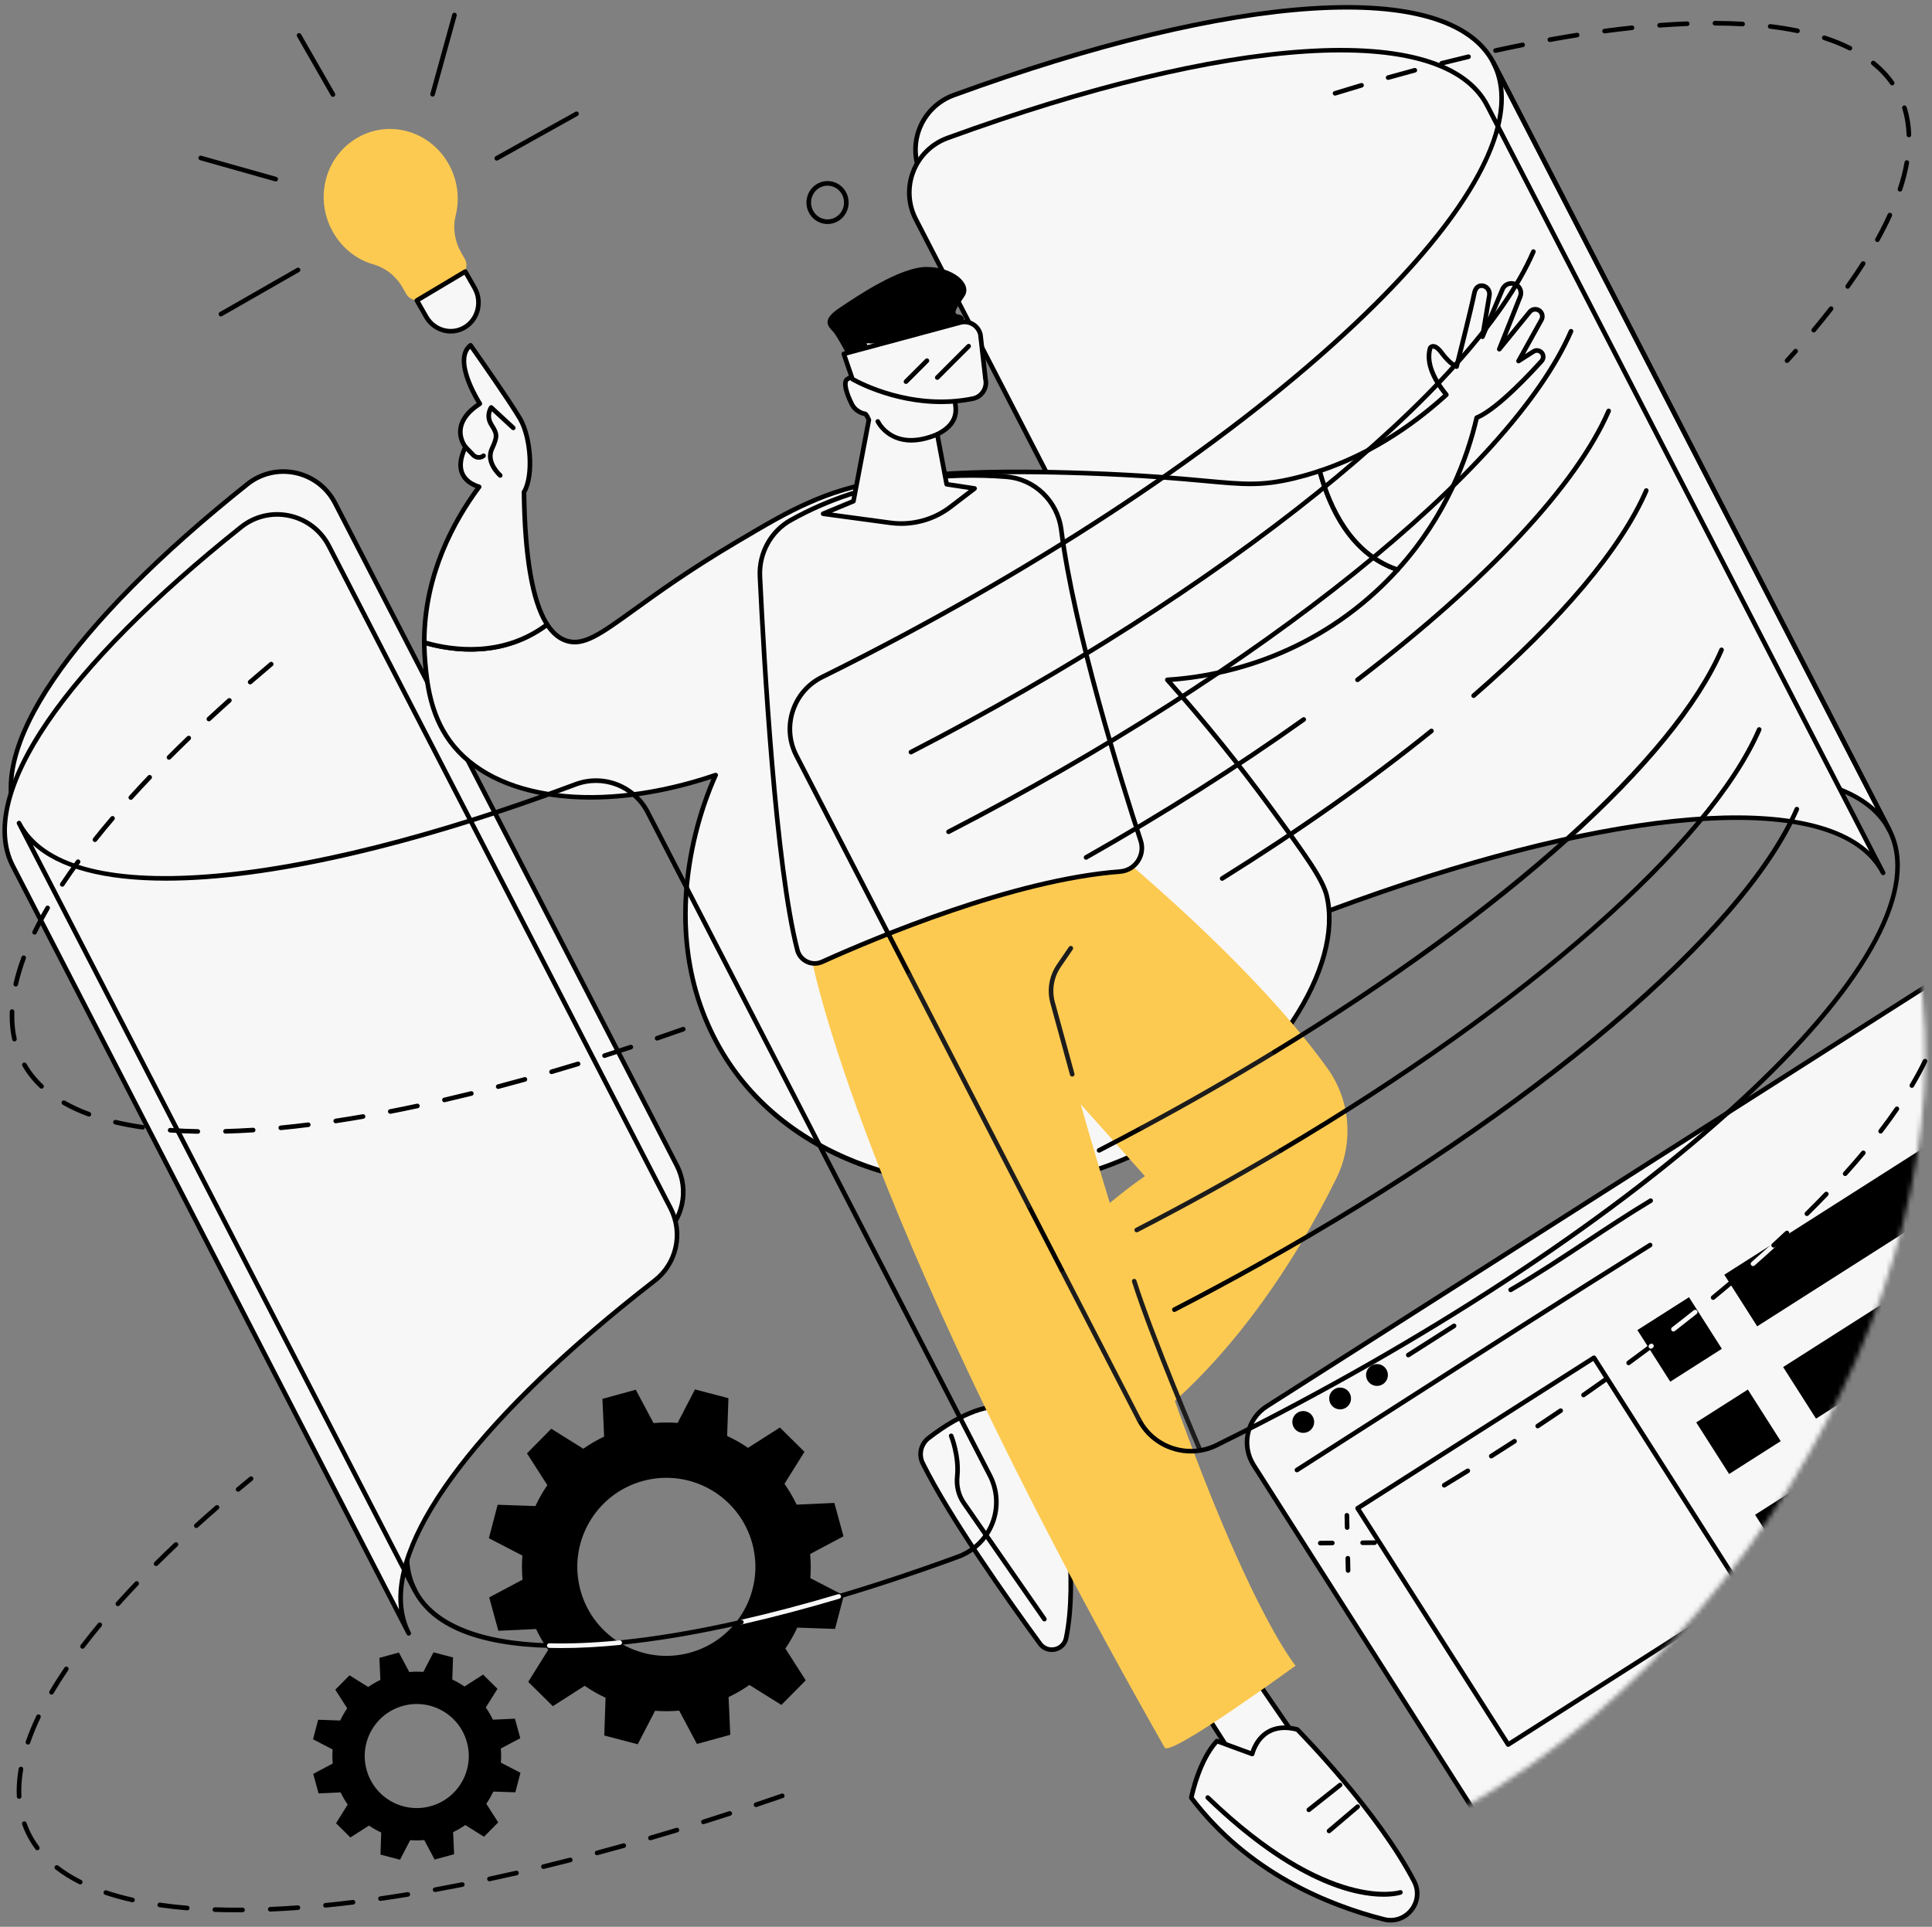 <svg fill="none" height="399" viewBox="0 0 400 399" width="400" xmlns="http://www.w3.org/2000/svg" xmlns:xlink="http://www.w3.org/1999/xlink"><rect x="0" y="0" width="400" height="399" fill="#808080" stroke="none"/><mask id="a" height="397" maskUnits="userSpaceOnUse" width="399" x="0" y="0"><path d="m303.804 373.942c-83.884 48.733-186.199 13.129-242.197-42.846-73.366-73.337-79.435-193.843-27.627-265.282 21.541-29.703 66.515-70.854 114.532-65.307 40.697 4.701 46.127 38.535 113.886 91.549 76.832 60.109 110.036 48.05 127.966 85.974 26.719 56.512-13.762 153.619-86.56 195.912z" fill="#fff"/></mask><g mask="url(#a)"><path d="m402.993 201.573-140.731 89.649c-4.11 2.619-5.319 8.073-2.702 12.185l45.83 71.943c2.62 4.111 8.074 5.321 12.185 2.702l85.418-54.413z" fill="#f7f7f7"/><g fill="#000"><path d="m402.515 202.445-139.996 89.18c-3.881 2.473-5.028 7.644-2.554 11.525l45.831 71.943c2.471 3.883 7.64 5.028 11.523 2.556l85.196-54.273zm-89.667 177.465c-3.076 0-6.089-1.521-7.86-4.303l-45.83-71.943c-2.754-4.327-1.477-10.088 2.847-12.844l140.732-89.65c.148-.093.333-.1.487-.015.152.083.248.244.248.418v122.066c0 .163-.085.315-.222.402l-85.418 54.413c-1.544.986-3.274 1.456-4.984 1.456z"/><path d="m268.516 304.886c-.156 0-.311-.078-.402-.22-.142-.221-.078-.517.146-.661 7.1-4.531 14.212-9.087 21.328-13.649 16.951-10.862 34.477-22.094 51.804-32.936.225-.142.518-.074.66.15.139.224.071.517-.153.659-17.323 10.84-34.846 22.07-51.795 32.932-7.119 4.562-14.228 9.118-21.331 13.651-.081.05-.17.074-.257.074z"/><path d="m271.731 293.241c.672 1.053.361 2.452-.692 3.124-1.055.67-2.452.361-3.124-.694-.672-1.053-.361-2.452.692-3.124 1.055-.672 2.454-.361 3.124.694z"/><path d="m279.364 288.377c.672 1.055.361 2.454-.692 3.124-1.055.672-2.454.361-3.124-.692-.672-1.055-.361-2.454.692-3.124 1.055-.672 2.454-.361 3.124.692z"/><path d="m286.997 283.514c.673 1.053.362 2.452-.691 3.124-1.056.673-2.454.362-3.124-.691-.673-1.055-.361-2.454.691-3.126 1.056-.671 2.454-.362 3.124.693z"/><path d="m312.761 267.579c-.163 0-.324-.085-.414-.237-.132-.228-.054-.52.174-.653 5.446-3.169 10.665-6.622 15.712-9.959 4.303-2.843 8.752-5.787 13.272-8.504.224-.137.518-.063.655.163.135.226.063.52-.163.655-4.503 2.709-8.943 5.643-13.238 8.484-5.058 3.344-10.288 6.803-15.757 9.988-.076.044-.159.063-.241.063z"/><path d="m291.576 281.074c-.158 0-.313-.077-.404-.22-.142-.224-.076-.518.148-.662l9.478-6.036c.22-.142.516-.077.659.145.142.224.077.518-.148.662l-9.476 6.037c-.08.05-.17.074-.257.074z"/><path d="m281.741 312.477 30.655 48.121 48.119-30.655-30.652-48.121zm30.509 49.257c-.035 0-.069-.003-.104-.011-.124-.026-.231-.102-.3-.209l-31.166-48.926c-.142-.222-.076-.518.145-.66l48.927-31.168c.106-.067.235-.091.361-.063.122.026.231.103.298.209l31.168 48.927c.141.221.076.517-.146.659l-48.926 31.168c-.078.05-.168.074-.257.074z"/><path d="m356.494 279.309-10.684 6.807-6.807-10.686 10.686-6.805z"/><path d="m402.993 234.671-45.992 29.297 6.808 10.683 39.184-24.961z"/><path d="m368.678 298.429-10.684 6.807-6.807-10.683 10.686-6.807z"/><path d="m402.991 261.549-33.811 21.539 6.807 10.686 27.004-17.204z"/><path d="m380.86 317.552-10.684 6.805-6.807-10.684 10.684-6.807z"/></g><path d="m402.995 288.429-21.631 13.779 6.807 10.686 14.824-9.443z" fill="#f7f7f7"/></g><path d="m89.13 374.027c-5.739 1.571-11.664-1.808-13.235-7.544-1.571-5.739 1.807-11.665 7.545-13.236 5.738-1.571 11.664 1.806 13.235 7.545 1.571 5.738-1.807 11.664-7.545 13.235zm18.587-14.088-1.105-4.038-4.566.209c-.423-.89-.913-1.732-1.467-2.521l2.418-3.873-2.976-2.941-3.851 2.463c-.802-.551-1.648-1.034-2.53-1.443l.158-4.568-4.048-1.062-2.101 4.053c-.961-.074-1.935-.067-2.916.022l-2.147-4.036-4.036 1.105.207 4.567c-.889.422-1.731.913-2.519 1.466l-3.873-2.417-2.943 2.976 2.463 3.851c-.55.802-1.032 1.649-1.442 2.53l-4.569-.159-1.061 4.049 4.053 2.101c-.075.959-.068 1.936.021 2.915l-4.035 2.147 1.105 4.038 4.566-.209c.423.89.913 1.732 1.467 2.519l-2.417 3.873 2.975 2.943 3.852-2.462c.802.55 1.648 1.031 2.53 1.442l-.158 4.568 4.048 1.062 2.101-4.053c.961.074 1.935.068 2.915-.022l2.148 4.036 4.036-1.105-.207-4.567c.889-.424 1.732-.913 2.519-1.468l3.873 2.419 2.943-2.976-2.464-3.851c.55-.802 1.033-1.649 1.443-2.53l4.569.157 1.061-4.046-4.053-2.102c.075-.961.067-1.936-.021-2.915z" fill="#000"/><path d="m142.829 342.239c-9.82 2.689-19.959-3.091-22.648-12.911s3.092-19.96 12.911-22.649c9.82-2.687 19.96 3.094 22.649 12.911 2.688 9.821-3.092 19.96-12.912 22.649zm31.805-24.108-1.89-6.907-7.812.354c-.725-1.52-1.564-2.963-2.513-4.312l4.138-6.626-5.091-5.036-6.591 4.216c-1.371-.942-2.82-1.767-4.33-2.467l.27-7.819-6.926-1.816-3.595 6.935c-1.643-.128-3.311-.115-4.989.037l-3.674-6.905-6.907 1.891.355 7.814c-1.521.722-2.963 1.562-4.311 2.51l-6.627-4.137-5.035 5.092 4.214 6.59c-.941 1.373-1.766 2.819-2.468 4.329l-7.818-.27-1.815 6.927 6.935 3.594c-.129 1.645-.116 3.311.036 4.99l-6.904 3.675 1.891 6.907 7.813-.357c.724 1.523 1.563 2.963 2.511 4.312l-4.137 6.626 5.091 5.037 6.591-4.216c1.371.942 2.82 1.768 4.328 2.469l-.269 7.818 6.927 1.815 3.594-6.936c1.644.131 3.312.118 4.989-.034l3.675 6.905 6.906-1.893-.355-7.812c1.521-.725 2.963-1.562 4.312-2.511l6.627 4.136 5.036-5.091-4.216-6.589c.942-1.373 1.766-2.822 2.469-4.33l7.819.27 1.814-6.929-6.935-3.594c.128-1.642.115-3.311-.035-4.988z" fill="#000"/><path d="m3.935 170.442 81.977 158.912c-7.995-15.498 12.852-43.503 50.923-73.046 4.564-3.544 5.934-9.85 3.285-14.985l-70.754-137.156c-3.468-6.723-12.225-8.628-18.142-3.914-35.753 28.482-55.026 55.191-47.289 70.189z" fill="#f7f7f7"/><path d="m4.359 170.225 79.544 154.193c-2.055-15.842 16.977-40.814 52.638-68.488 4.377-3.396 5.703-9.446 3.154-14.389l-70.754-137.155c-1.593-3.088-4.455-5.276-7.853-6.003-3.381-.724-6.868.094-9.566 2.243-36.864 29.367-54.494 55.384-47.162 69.599zm81.553 159.608c-.173 0-.34-.096-.425-.259l-81.977-158.912c-3.817-7.399-1.27-17.957 7.366-30.529 8.287-12.064 22.136-25.984 40.049-40.254 2.923-2.328 6.699-3.215 10.361-2.43 3.679.788 6.778 3.156 8.503 6.499l70.754 137.156c2.76 5.349 1.323 11.902-3.417 15.58-18.992 14.739-33.736 29.154-42.639 41.689-9.096 12.807-11.918 23.439-8.16 30.746l.008.017c.121.233.029.523-.205.642-.07.037-.145.055-.219.055z" fill="#000"/><path d="m2.649 179.318 81.977 158.912c-7.995-15.498 12.852-43.503 50.922-73.046 4.564-3.544 5.934-9.851 3.285-14.985l-70.754-137.156c-3.468-6.723-12.225-8.628-18.142-3.914-35.753 28.481-55.026 55.191-47.289 70.189z" fill="#f7f7f7"/><path d="m3.075 179.1 79.544 154.194c-2.054-15.842 16.977-40.814 52.638-68.489 4.377-3.396 5.703-9.446 3.154-14.388l-70.754-137.155c-1.593-3.088-4.455-5.276-7.853-6.003-3.381-.724-6.867.093-9.566 2.243-36.863 29.367-54.494 55.384-47.162 69.598zm81.553 159.608c-.173 0-.34-.095-.425-.259l-81.977-158.911c-3.817-7.399-1.27-17.957 7.367-30.529 8.287-12.064 22.136-25.984 40.049-40.254 2.923-2.329 6.699-3.214 10.361-2.431 3.679.788 6.778 3.157 8.502 6.5l70.754 137.155c2.76 5.35 1.323 11.902-3.417 15.581-18.992 14.739-33.736 29.154-42.639 41.689-9.103 12.818-11.921 23.454-8.151 30.763.121.233.029.522-.206.642-.07.037-.145.054-.219.054z" fill="#000"/><path d="m190.882 36.511 70.873 137.383c2.787 5.402 9.169 7.873 14.867 5.754 58.429-21.73 105.134-26.012 114.547-7.766l-81.976-158.911c-9.263-17.953-54.626-14.097-111.734 6.731-6.807 2.482-9.899 10.371-6.577 16.81z" fill="#f7f7f7"/><path d="m191.306 36.292 70.873 137.385c2.674 5.182 8.813 7.558 14.275 5.526 55.316-20.576 97.771-24.849 111.861-11.809l-79.548-154.204c-8.854-17.166-52.484-14.434-111.145 6.961-3.118 1.137-5.6 3.562-6.807 6.654-1.206 3.086-1.027 6.545.491 9.488zm81.137 144.59c-4.56 0-8.915-2.508-11.113-6.768l-70.872-137.384c-1.645-3.187-1.838-6.932-.533-10.274 1.307-3.346 3.994-5.972 7.368-7.203 28.503-10.395 54.072-16.597 73.942-17.936 20.533-1.384 33.809 2.57 38.382 11.435l81.977 158.91c.121.235.028.525-.205.644-.235.122-.524.029-.644-.204-4.46-8.645-17.754-12.396-38.434-10.851-20.345 1.52-46.462 8.036-75.524 18.846-1.425.531-2.895.785-4.344.785z" fill="#000"/><path d="m189.596 45.387 70.873 137.383c2.786 5.402 9.169 7.873 14.867 5.754 58.429-21.73 105.134-26.012 114.547-7.766l-81.976-158.911c-9.261-17.953-54.624-14.097-111.734 6.731-6.807 2.482-9.897 10.371-6.577 16.809z" fill="#f7f7f7"/><path d="m190.023 45.168 70.871 137.385c2.673 5.182 8.81 7.557 14.275 5.525 55.316-20.575 97.772-24.848 111.863-11.808l-79.548-154.204c-8.857-17.166-52.484-14.434-111.147 6.961-3.118 1.137-5.6 3.562-6.808 6.653-1.205 3.086-1.024 6.545.494 9.488zm81.137 144.59c-4.56 0-8.918-2.508-11.115-6.768l-70.872-137.384c-1.645-3.188-1.839-6.932-.533-10.274 1.307-3.346 3.994-5.972 7.37-7.203 28.501-10.395 54.069-16.597 73.942-17.936 20.539-1.384 33.807 2.57 38.38 11.435l81.976 158.911c.122.235.031.525-.204.644-.235.122-.522.028-.644-.204-4.46-8.646-17.75-12.398-38.432-10.852-20.347 1.521-46.462 8.037-75.526 18.847-1.425.53-2.896.785-4.342.785z" fill="#000"/><path d="m273.236 97.52c-1.669.556-3.39 1.058-5.169 1.489-11.35 2.749-13.662.007-43.342-1.028-36.257-1.264-48.522 2.281-57.065 6.022-4.873 2.134-8.732 4.417-15.496 8.421-23.014 13.621-28.905 22.207-34.895 20.268-1.373-.445-2.749-1.447-3.991-3.371-9.21 6.94-19.7 5.405-25.443 3.725.003 1.298.057 2.62.176 3.967.343 3.894.943 10.712 5.133 16.459 9.02 12.374 31.268 15.122 55.028 7.027-1.505 3.259-13.628 30.683.661 56.193 14.761 26.353 47.056 31.644 68.282 28.026 34.618-5.9 62.295-39.337 57.565-59.238-.813-3.424-4.399-8.371-11.534-18.128-8.439-11.537-16.073-20.526-21.463-26.572 5.797-.353 25.823-2.289 43.268-18.359 1.583-1.459 3.048-2.948 4.407-4.451-9.931-3.324-14.282-13.564-16.122-20.451z" fill="#f7f7f7"/><path d="m148.173 160.022c.132 0 .261.056.354.159.129.141.159.345.079.519-2.309 5-13.12 31.188.643 55.76 13.823 24.674 44.828 31.701 67.786 27.79 19.41-3.309 39.104-16.264 50.177-33.005 6.216-9.395 8.702-18.506 7.003-25.653-.807-3.4-4.588-8.569-11.454-17.956-6.735-9.209-13.947-18.137-21.432-26.537-.122-.136-.157-.33-.087-.499.071-.17.23-.284.413-.295 9.27-.566 27.18-3.687 42.972-18.234 1.329-1.225 2.637-2.531 3.892-3.89-9.194-3.446-13.555-12.652-15.611-20.049-1.582.514-3.17.965-4.728 1.342-6.883 1.668-10.577 1.329-18.678.585-5.454-.5-12.927-1.186-24.794-1.6-36.916-1.287-48.705 2.413-56.856 5.982-4.847 2.123-8.611 4.351-15.446 8.395-9.389 5.558-15.972 10.312-20.779 13.783-7.146 5.159-10.733 7.749-14.504 6.528-1.502-.486-2.833-1.543-3.962-3.144-9.019 6.534-19.175 5.227-24.842 3.677.017 1.117.074 2.222.168 3.292.348 3.957.932 10.58 5.044 16.221 8.879 12.18 30.776 14.935 54.487 6.855.05-.018.102-.026.155-.026zm56.573 86.192c-8.297 0-16.745-1.297-24.346-3.816-14.23-4.714-25.29-13.52-31.984-25.47-13.239-23.639-4.124-48.709-1.124-55.629-23.714 7.786-45.537 4.797-54.533-7.543-4.269-5.856-4.866-12.644-5.223-16.7-.114-1.3-.174-2.648-.177-4.008-0-.151.07-.293.191-.383.121-.091.277-.119.421-.077 5.43 1.589 15.9 3.227 25.021-3.647.106-.08.24-.112.371-.089s.246.1.318.211c1.065 1.649 2.322 2.717 3.737 3.176 3.311 1.071 6.766-1.424 13.651-6.395 4.822-3.482 11.425-8.25 20.853-13.83 6.866-4.063 10.647-6.302 15.548-8.448 8.247-3.611 20.154-7.356 57.272-6.062 11.895.415 19.381 1.102 24.848 1.604 8.23.755 11.636 1.068 18.367-.563 1.689-.409 3.414-.906 5.13-1.478.124-.042.261-.03.379.033.115.062.2.17.232.297 1.987 7.429 6.34 16.951 15.812 20.121.154.051.27.176.311.332s0 .322-.107.442c-1.422 1.572-2.915 3.079-4.438 4.481-15.472 14.254-32.949 17.687-42.587 18.419 7.275 8.209 14.284 16.913 20.843 25.88 7.462 10.201 10.797 14.857 11.615 18.298 1.76 7.408-.774 16.784-7.137 26.402-11.211 16.951-31.155 30.067-50.815 33.42-4.02.685-8.215 1.022-12.448 1.022z" fill="#000"/><path d="m317.499 72.785-3.102 1.98 4.743-8.531c.23-.415.245-.916.041-1.346-.463-.977-1.786-1.138-2.469-.299l-6.3 7.724 4.337-10.901c.357-.897.018-1.921-.804-2.426-1.038-.639-2.4-.202-2.874.92l-4.145 9.836 1.434-8.575c.17-1.022-.589-2.019-1.625-2.01-.644.005-1.266.378-1.51 1.639-.587 3.026-3.655 15.128-3.655 15.128s-1.333-.478-3.052-2.807c-1.718-2.33-2.421-1.042-2.421-1.042-1.051 3.553 1.497 7.434 3.355 9.667-6.285 5.721-15 12.042-26.217 15.78 1.84 6.887 6.191 17.127 16.122 20.451 10.871-12.011 14.874-24.956 16.373-31.474 4.381-1.802 11.798-9.903 13.444-11.744.216-.24.331-.547.331-.869 0-1.031-1.138-1.655-2.006-1.1z" fill="#f7f7f7"/><path d="m273.814 97.829c2.017 7.284 6.313 16.383 15.4 19.587 9.903-11.042 14.195-22.953 16.051-31.026.035-.151.141-.276.285-.335 4.314-1.774 11.81-9.991 13.27-11.621.135-.151.209-.346.209-.55 0-.307-.161-.578-.431-.726s-.583-.137-.842.028l-3.1 1.98c-.185.117-.426.096-.585-.055-.159-.15-.196-.389-.091-.58l4.742-8.531c.155-.28.166-.619.029-.909-.151-.314-.433-.519-.779-.561-.348-.042-.67.089-.89.359l-6.298 7.724c-.15.183-.411.23-.614.11-.204-.119-.289-.369-.202-.588l4.338-10.901c.272-.683.013-1.458-.611-1.843-.377-.232-.833-.286-1.253-.152-.42.135-.76.445-.929.851l-4.147 9.836c-.093.223-.337.341-.572.273-.233-.067-.378-.298-.339-.537l1.433-8.575c.063-.371-.045-.764-.291-1.051-.224-.262-.548-.406-.857-.402-.22.002-.805.007-1.047 1.252-.583 3.004-3.535 14.66-3.659 15.154-.035.13-.119.241-.239.304-.12.063-.259.073-.387.028-.059-.021-1.488-.554-3.274-2.973-.849-1.15-1.317-1.209-1.43-1.202-.085.006-.141.054-.169.084-.949 3.386 1.644 7.184 3.285 9.155.163.196.141.487-.046.659-8.025 7.304-16.756 12.597-25.96 15.735zm15.544 20.62c-.053 0-.103-.009-.153-.025-9.874-3.305-14.386-13.125-16.431-20.78-.065-.244.072-.497.311-.577 9.105-3.034 17.752-8.206 25.71-15.376-2.078-2.592-4.184-6.277-3.155-9.753.009-.033.022-.064.037-.093.031-.057.322-.557.962-.601.705-.048 1.44.472 2.265 1.588.996 1.35 1.851 2.044 2.354 2.376.624-2.477 2.995-11.911 3.498-14.504.339-1.75 1.383-2.02 1.975-2.025h.017c.601 0 1.175.268 1.575.737.433.506.618 1.173.51 1.829l-.762 4.551 2.561-6.077c.278-.664.833-1.171 1.518-1.39.688-.22 1.432-.129 2.045.249 1.023.63 1.442 1.895.999 3.01l-3.19 8.018 4.336-5.319c.426-.522 1.081-.784 1.747-.703.668.081 1.238.492 1.527 1.1.268.567.248 1.234-.059 1.782l-3.822 6.88 1.508-.963c.557-.356 1.238-.379 1.816-.061.581.318.927.902.927 1.564 0 .439-.161.861-.452 1.187-2.048 2.287-8.981 9.796-13.391 11.769-1.925 8.236-6.337 20.298-16.429 31.451-.093.102-.222.158-.354.158z" fill="#000"/><path d="m108.485 101.896c2.04-3.329 1.455-11.328-.825-15.213-2.307-3.933-10.238-15.181-10.238-15.181-3.923 3.064 1.923 12.105 1.923 12.105-6.778 4.341-2.979 8.947-2.979 8.947-2.734 5.686.75 7.625 2.835 8.258-4.526 6.075-11.404 17.585-11.366 32.235 5.743 1.68 16.234 3.215 25.443-3.725-2.586-4.004-4.594-12.023-4.793-27.426z" fill="#f7f7f7"/><path d="m88.314 132.687c5.447 1.534 15.479 2.947 24.326-3.487-2.903-4.838-4.461-14.017-4.632-27.298-.001-.09.023-.179.07-.255 1.864-3.042 1.422-10.884-.83-14.722-2.01-3.427-8.406-12.57-9.902-14.7-2.749 3.071 2.346 11.04 2.4 11.124.069.107.092.236.066.361-.027.124-.102.233-.209.301-2.232 1.429-3.499 3.019-3.767 4.726-.316 2.013.887 3.5.899 3.514.118.144.143.343.062.511-1.004 2.089-1.221 3.815-.643 5.131.626 1.426 2.079 2.126 3.186 2.463.149.045.266.16.315.308.049.148.022.31-.071.434-5.117 6.869-11.2 17.903-11.271 31.59zm9.124 2.254c-3.872 0-7.297-.722-9.736-1.436-.203-.059-.343-.245-.344-.457-.035-13.771 5.911-24.92 11.074-31.997-1.178-.46-2.5-1.29-3.152-2.775-.669-1.524-.489-3.431.535-5.67-.388-.577-1.226-2.087-.922-4.019.295-1.88 1.573-3.602 3.802-5.122-1.119-1.851-5.334-9.396-1.566-12.339.103-.081.235-.115.364-.096.129.019.245.09.321.197.079.113 7.969 11.31 10.259 15.214 2.206 3.76 3.012 11.917.893 15.582.183 13.382 1.769 22.479 4.714 27.039.136.21.087.49-.113.641-5.338 4.022-11.108 5.237-16.128 5.237z" fill="#000"/><path d="m103.572 98.933c-.111 0-.222-.038-.312-.116-.137-.118-3.317-2.922-1.85-6.069 1.171-2.509.992-2.801.002-4.421l-.13-.213c-1.268-2.082-.04-3.929.013-4.007.078-.115.202-.19.341-.206.139-.015.276.03.378.124l4.574 4.229c.194.179.205.481.026.675s-.481.205-.675.026l-4.101-3.792c-.195.547-.342 1.465.26 2.454l.129.212c1.115 1.823 1.377 2.476.049 5.323-1.161 2.49 1.581 4.918 1.61 4.942.198.173.219.475.047.674-.095.109-.228.165-.361.165z" fill="#000"/><path d="m99.128 95.199c-.536 0-1.071-.208-1.466-.617l-1.64-1.696c-.183-.19-.178-.492.011-.675.19-.183.492-.179.675.011l1.64 1.696c.388.401 1.03.438 1.462.085.205-.167.505-.137.672.067.167.204.137.505-.067.672-.374.306-.831.456-1.287.456z" fill="#000"/><path d="m255.981 341.615c.098.55 16.93 24.855 16.93 24.855l-13.584 3.55-13.39-20.932z" fill="#f7f7f7"/><path d="m246.581 349.205 12.962 20.267 12.587-3.292c-6.783-9.796-14.576-21.119-16.279-23.871zm12.746 21.294c-.161 0-.313-.081-.402-.22l-13.39-20.935c-.135-.211-.083-.491.117-.639l10.044-7.473c.133-.098.309-.122.464-.061.13.052.23.159.276.292.457.937 10.321 15.278 16.867 24.735.089.128.111.291.056.437-.054.146-.176.257-.328.296l-13.584 3.552c-.039.011-.081.016-.12.016z" fill="#000"/><path d="m259.254 363.211s1.579-7.105 9.332-5.071c0 0 16.532 16.662 24.211 31.481 2.171 4.19-1.675 9-6.25 7.841-10.708-2.715-27.913-9.349-39.898-25.186 0 0 1.481-7.658 5.304-11.748z" fill="#f7f7f7"/><path d="m247.159 372.159c11.574 15.183 27.859 21.888 39.505 24.84 1.94.491 3.922-.185 5.173-1.762 1.242-1.567 1.447-3.633.535-5.396-7.264-14.018-22.696-29.908-24.032-31.272-2.228-.559-4.121-.379-5.628.537-2.341 1.423-2.987 4.182-2.994 4.21-.03.135-.117.248-.237.315-.122.066-.265.076-.394.029l-6.998-2.572c-3.191 3.616-4.666 9.862-4.93 11.071zm40.767 25.954c-.496 0-.997-.061-1.497-.19-11.837-2.998-28.416-9.833-40.162-25.359-.082-.109-.115-.246-.089-.379.063-.317 1.554-7.838 5.424-11.982.132-.142.335-.19.515-.122l6.82 2.506c.32-.966 1.216-3.039 3.27-4.292 1.767-1.077 3.953-1.286 6.5-.618.083.022.159.065.218.126.165.168 16.671 16.884 24.296 31.599 1.087 2.099.844 4.564-.636 6.428-1.166 1.471-2.867 2.283-4.659 2.283z" fill="#000"/><path d="m286.416 392.771c-5.839 0-18.444-2.591-36.694-20.189-.189-.185-.196-.487-.013-.676.185-.19.488-.196.677-.011 24.828 23.943 39.258 19.573 39.4 19.525.25-.083.52.054.605.302.082.25-.053.52-.303.605-.167.056-1.414.444-3.672.444z" fill="#000"/><path d="m275.165 379.625c-.134 0-.269-.057-.363-.17-.172-.2-.148-.502.055-.672l5.928-5.034c.202-.17.502-.148.674.054.17.2.146.503-.056.675l-5.929 5.034c-.089.076-.2.113-.309.113z" fill="#000"/><path d="m270.974 375.252c-.139 0-.281-.063-.374-.18-.163-.209-.129-.509.078-.672l6.479-5.132c.206-.166.509-.129.672.078s.128.507-.078.67l-6.479 5.132c-.089.07-.194.104-.298.104z" fill="#000"/><path d="m214.41 286.279-11.273 8.657 9.9 13.448 10.554-10.063z" fill="#f7f7f7"/><path d="m203.8 295.029 9.301 12.635 9.85-9.393-8.63-11.319zm9.238 13.834c-.016 0-.029-.002-.044-.002-.135-.013-.261-.083-.342-.194l-9.9-13.449c-.155-.208-.111-.504.093-.661l11.274-8.656c.1-.076.228-.111.354-.094.127.016.24.083.316.183l9.18 12.041c.148.194.126.468-.05.636l-10.553 10.063c-.089.085-.207.133-.328.133z" fill="#000"/><path d="m219.742 306.807-10.477-8.487-1.975-7.109c-5.502-.137-11.678 3.964-15.065 6.6-1.569 1.221-2.082 3.366-1.203 5.15 5.588 11.353 18.191 29.066 24.293 37.409 1.536 2.102 4.864 1.421 5.402-1.127 2.695-12.768-.975-32.436-.975-32.436z" fill="#f7f7f7"/><path d="m206.927 291.686c-5.317.047-11.284 4.072-14.408 6.502-1.388 1.081-1.838 3-1.068 4.562 5.471 11.117 17.541 28.164 24.25 37.338.605.826 1.605 1.207 2.613.989.987-.211 1.729-.952 1.938-1.931 2.511-11.902-.598-30.115-.948-32.078l-10.341-8.375c-.076-.063-.132-.148-.158-.244zm10.823 50.407c-1.107 0-2.145-.517-2.821-1.442-6.727-9.198-18.831-26.297-24.335-37.479-.968-1.969-.405-4.381 1.338-5.739 3.241-2.521 9.465-6.703 15.095-6.703.092 0 .185 0 .277.003.208.006.391.148.448.35l1.932 6.964 10.359 8.39c.087.072.148.172.17.283.035.198 3.655 19.908.972 32.621-.285 1.356-1.309 2.378-2.669 2.672-.257.054-.513.08-.766.08z" fill="#000"/><path d="m216.229 335.758c-.153 0-.301-.071-.394-.204l-16.69-24.056c-1.143-1.647-1.652-3.718-1.434-5.831.415-4.007-1.201-8.116-1.218-8.158-.098-.246.021-.522.265-.62.248-.098.524.022.622.266.07.176 1.721 4.372 1.282 8.61-.194 1.886.254 3.729 1.268 5.189l16.69 24.054c.15.217.096.515-.119.666-.085.056-.179.084-.272.084z" fill="#000"/><path d="m225.642 172.063s32.191 25.416 49.22 49.205c4.76 6.648 5.432 15.398 1.821 22.733-7.84 15.927-24.796 44.487-51.041 58.732l-22.04-28.162s19.273-21.311 33.442-31.016l-36.128-40.494-8.983-20.336z" fill="#fdca51"/><path d="m241.131 361.888c1.144 2.01 27.104-16.966 27.104-16.966s-19.862-23.248-51.428-141.409c-.365-1.372-6.187-30.271-6.187-30.271l-43.133 22.607s7.579 49.727 73.644 166.039z" fill="#fdca51"/><path d="m221.994 222.94c-.211 0-.403-.139-.461-.352l-4.058-14.824c-.752-2.756-.261-5.691 1.353-8.049l2.483-3.631c.148-.217.446-.274.663-.124.22.148.274.446.126.664l-2.484 3.631c-1.455 2.127-1.899 4.773-1.218 7.257l4.057 14.824c.07.254-.081.517-.335.587-.041.013-.085.017-.126.017z" fill="#1c1c1c"/><path d="m248.341 300.492c-.185 0-.361-.109-.439-.289-.098-.231-9.894-23.213-13.532-34.76-.08-.25.061-.52.311-.598.255-.081.52.06.601.311 3.622 11.501 13.401 34.442 13.499 34.672.104.242-.009.522-.253.627-.061.026-.124.037-.187.037z" fill="#1c1c1c"/><path d="m157.334 119.323c.822 17.216 3.255 60.173 7.753 77.427.579 2.219 3.027 3.372 5.117 2.43 10.277-4.64 39.47-17.023 61.684-18.698 3.165-.237 5.262-3.388 4.274-6.405-4.255-13.003-13.766-43.528-16.444-64.392-.761-5.93-5.474-10.501-11.33-10.957-10.812-.842-28.277-.224-44.726 9.012-4.109 2.308-6.556 6.81-6.328 11.583z" fill="#f7f7f7"/><path d="m157.81 119.3c.838 17.535 3.266 60.172 7.741 77.33.237.914.866 1.673 1.723 2.084.863.414 1.86.425 2.732.031 11.258-5.082 39.818-17.078 61.844-18.74 1.36-.102 2.574-.811 3.331-1.942.762-1.138.953-2.535.527-3.836-4.051-12.376-13.762-43.431-16.464-64.481-.727-5.673-5.309-10.107-10.893-10.541-11.426-.89-28.407-.058-44.454 8.952-3.915 2.198-6.304 6.572-6.087 11.143zm10.865 80.687c-.62 0-1.24-.137-1.812-.411-1.112-.531-1.928-1.519-2.237-2.706-4.497-17.243-6.931-59.959-7.768-77.524-.235-4.93 2.343-9.648 6.572-12.022 16.255-9.128 33.441-9.972 44.995-9.072 6.033.47 10.982 5.253 11.767 11.372 2.691 20.969 12.383 51.957 16.425 64.305.518 1.582.283 3.281-.642 4.664-.922 1.38-2.399 2.241-4.053 2.365-21.876 1.651-50.312 13.597-61.522 18.657-.55.248-1.138.372-1.725.372z" fill="#000"/><path d="m176.931 76.593s-3.354-6.819-4.535-8.019c-1.184-1.2-2.098-2.468 1.381-4.794 3.479-2.327 12.568-8.541 18.135-8.501 5.569.04 9.47 3.557 7.755 6.093-1.712 2.536-2.499 3.604-1.179 3.769 1.323.164 2.052 1.638-1.692 3.806s-16.793 11.58-19.865 7.646z" fill="#000"/><path d="m195.998 100.281-1.945-10.336c5.854-2.938 3.496-7.016 2.621-10.27-.942-3.502-3.844-11.105-3.844-11.105-4.803 2.822-14.223 1.981-14.223 1.981s1.351 2.151.576 3.212c-.776 1.061-.293 5.133-.293 5.133s-1.68-1.582-3.479-.373c-1.014.68.144 3.584.973 5.214.829 1.629 2.612 1.95 2.612 1.95s.294-.175.895 1.26l-3.194 16.837-6.274 2.604 13.96 1.884c4.403.595 8.865-.59 12.394-3.292l5.001-3.828z" fill="#f7f7f7"/><path d="m179.24 86.097c-.02.012-.039.021-.059.03.02-.008.039-.018.059-.03zm-7.001 20.054 12.207 1.648c4.249.573 8.636-.592 12.039-3.198l4.107-3.145-4.666-.703c-.2-.03-.359-.184-.398-.384l-1.945-10.336c-.039-.209.065-.42.254-.515 4.704-2.36 3.731-5.403 2.791-8.345-.152-.476-.295-.925-.415-1.374-.785-2.916-2.972-8.783-3.635-10.546-4.127 2.108-10.773 1.964-13.147 1.833.375.825.766 2.099.137 2.959-.456.627-.393 3.181-.204 4.795.024.2-.078.393-.259.483-.178.09-.396.059-.542-.079-.056-.052-1.433-1.301-2.887-.324-.432.291-.124 2.133 1.134 4.601.624 1.228 1.908 1.609 2.208 1.682.065-.002.141.009.211.032.25.082.6.331 1.103 1.528.035.086.046.181.028.274l-3.195 16.837c-.029.158-.138.291-.285.352zm14.343 2.746c-.755 0-1.512-.05-2.265-.151l-13.96-1.885c-.213-.028-.38-.197-.409-.411-.028-.215.092-.421.29-.503l6.037-2.505 3.119-16.441c-.241-.552-.402-.766-.47-.842-.004-.001-.008-.001-.013-.002-.082-.015-2.027-.383-2.954-2.203-.727-1.428-2.26-4.854-.814-5.827 1.156-.776 2.335-.584 3.177-.18-.1-1.369-.153-3.603.476-4.465.477-.65-.287-2.189-.594-2.677-.096-.154-.096-.349-.002-.503.096-.154.268-.242.45-.226.094.009 9.324.794 13.939-1.917.119-.071.267-.085.4-.039s.237.149.287.28c.12.311 2.922 7.665 3.859 11.151.116.427.255.866.403 1.332.944 2.952 2.112 6.612-2.95 9.323l1.816 9.654 5.443.82c.19.029.344.168.392.353.048.186-.02.382-.172.499l-5.001 3.828c-3 2.298-6.725 3.538-10.484 3.538z" fill="#000"/><path d="m188.662 91.646c-5.341 0-7.33-4.125-7.353-4.179-.111-.239-.007-.523.232-.634.237-.111.522-.007.633.232.12.255 2.985 6.09 11.694 2.439.243-.102.524.013.626.256.1.243-.013.523-.257.625-2.166.908-4.013 1.26-5.575 1.26z" fill="#000"/><path d="m174.7 73.277 1.788 5.226s11.38 6.803 24.929 4.048c1.858-.378 3.039-2.216 2.619-4.064l-1.044-9.191c-.416-1.831-2.245-2.972-4.073-2.541z" fill="#f7f7f7"/><path d="m176.88 78.178c1.375.769 12.063 6.422 24.44 3.905.77-.156 1.429-.607 1.855-1.268.429-.663.57-1.452.394-2.221-.004-.017-.006-.035-.009-.052l-1.042-9.164c-.176-.75-.633-1.386-1.287-1.794-.662-.413-1.445-.541-2.202-.362l-23.715 6.385zm17.981 5.501c-10.503 0-18.524-4.708-18.62-4.765-.096-.058-.17-.148-.207-.255l-1.788-5.226c-.044-.125-.033-.262.03-.379.061-.117.17-.203.296-.237l24.222-6.522c1.022-.242 2.065-.071 2.943.478.879.549 1.491 1.407 1.721 2.418.002.017.005.035.007.052l1.042 9.166c.224 1.014.037 2.051-.529 2.925-.565.879-1.444 1.478-2.467 1.686-2.288.465-4.52.659-6.65.659z" fill="#000"/><path d="m187.574 79.506c-.122 0-.244-.047-.337-.14-.188-.187-.188-.489 0-.676l4.34-4.339c.184-.187.487-.187.674 0 .187.186.187.489 0 .676l-4.338 4.339c-.093.093-.217.14-.339.14z" fill="#000"/><path d="m194.053 78.663c-.122 0-.244-.047-.337-.14-.188-.187-.188-.489 0-.676l6.498-6.499c.187-.186.489-.186.676 0 .185.187.185.489 0 .676l-6.5 6.499c-.094.093-.215.14-.337.14z" fill="#000"/><path d="m113.727 341.247h-.013c-14.938-.398-24.435-4.325-28.226-11.673l-81.977-158.912c-.121-.235-.029-.522.206-.644.234-.12.522-.029.643.206 4.478 8.681 17.852 12.427 38.677 10.832 20.489-1.566 46.765-8.169 75.989-19.092 5.923-2.212 12.576.357 15.475 5.978l70.875 137.388c1.643 3.183 1.838 6.925.537 10.262-1.303 3.346-3.985 5.971-7.357 7.209-8.467 3.103-16.801 5.878-24.774 8.248-.253.076-.52-.068-.594-.322-.076-.253.067-.518.322-.594 7.953-2.363 16.27-5.132 24.717-8.23 3.116-1.142 5.591-3.568 6.794-6.657 1.201-3.085 1.021-6.537-.496-9.479l-70.873-137.387c-2.678-5.191-8.822-7.564-14.292-5.52-34.568 12.918-64.147 19.506-84.992 19.506-12.734.002-22.206-2.456-27.575-7.427l79.545 154.197c3.568 6.916 13.044 10.773 27.402 11.156.264.007.472.226.465.49-.006.259-.219.465-.477.465z" fill="#000"/><path d="m153.486 336.383c-.218 0-.414-.15-.466-.372-.056-.257.105-.513.361-.572 6.403-1.453 13.175-3.239 20.128-5.306.252-.074.517.07.594.322.074.254-.07.52-.322.594-6.973 2.073-13.765 3.863-20.189 5.323-.035.007-.072.011-.106.011z" fill="#f7f7f7"/><path d="m128.302 340.636c-.243 0-.451-.185-.475-.431-.026-.263.166-.496.428-.522 7.605-.757 16.058-2.184 25.127-4.244.258-.059.513.102.572.361.058.257-.103.513-.361.572-9.107 2.067-17.6 3.503-25.243 4.262-.016.002-.032.002-.048.002z" fill="#000"/><path d="m116.182 341.279c-.838 0-1.66-.01-2.467-.032-.264-.007-.472-.226-.465-.492.007-.263.226-.472.49-.463 4.394.115 9.277-.089 14.515-.609.264-.026.497.165.523.428.027.261-.165.496-.428.522-4.318.429-8.399.646-12.168.646z" fill="#f7f7f7"/><path d="m246.576 300.988c-4.549 0-8.958-2.476-11.162-6.751-.122-.235-.031-.522.204-.644.235-.121.523-.028.644.207 2.868 5.558 9.773 7.823 15.39 5.049 3.106-1.536 6.248-3.121 9.337-4.716 40.729-21.011 76.661-45.326 101.177-68.467 24.378-23.012 34.527-42.034 28.579-53.564l-79.531-154.171c1.575 12.024-8.956 29.306-30.37 49.518-24.578 23.2-60.587 47.571-101.394 68.622-2.987 1.541-6.022 3.074-9.018 4.557-2.791 1.381-4.862 3.77-5.834 6.728-.973 2.965-.722 6.124.709 8.9l23.417 45.393c.122.235.03.522-.205.644s-.522.028-.644-.204l-23.416-45.396c-1.549-3.004-1.823-6.426-.768-9.635 1.053-3.204 3.296-5.791 6.317-7.286 2.992-1.48 6.02-3.011 9.002-4.55 40.732-21.011 76.664-45.327 101.177-68.467 24.361-22.994 34.514-42.006 28.593-53.539l-.013-.026c-.12-.235-.029-.523.206-.644.233-.121.522-.029.644.206l81.976 158.91c6.161 11.944-4.057 31.369-28.772 54.698-24.577 23.202-60.587 47.571-101.395 68.624-3.093 1.594-6.241 3.184-9.352 4.72-1.762.873-3.642 1.284-5.498 1.284z" fill="#000"/><path d="m235.838 294.496c-.174 0-.339-.094-.424-.259l-16.038-31.085c-.119-.235-.028-.525.207-.644.233-.122.522-.031.642.204l16.037 31.088c.12.233.029.522-.206.642-.07.037-.144.054-.218.054z" fill="#1c1c1c"/><path d="m219.801 263.411c-.172 0-.339-.096-.424-.259l-6.823-13.227c-.121-.235-.028-.522.207-.644.233-.119.522-.028.642.207l6.822 13.225c.122.235.031.522-.204.643-.07.037-.146.055-.22.055z" fill="#000"/><path d="m212.979 250.184c-.172 0-.34-.094-.425-.259l-24.678-47.836c-.12-.235-.029-.525.206-.644.233-.122.523-.031.642.204l24.679 47.839c.122.235.03.522-.205.644-.069.035-.145.052-.219.052z" fill="#1c1c1c"/><path d="m188.597 156.225c-.172 0-.339-.093-.424-.259-.122-.232-.03-.522.205-.641 64.598-33.325 116.3-74.884 128.657-103.415.104-.242.383-.354.627-.248.243.105.354.386.25.628-12.437 28.719-64.318 70.467-129.095 103.884-.072.037-.146.052-.22.052z" fill="#000"/><path d="m196.388 172.72c-.174 0-.341-.094-.426-.259-.12-.235-.029-.522.206-.644 64.597-33.323 116.299-74.882 128.656-103.414.106-.241.385-.354.629-.248.241.105.354.386.248.628-12.438 28.719-64.316 70.466-129.095 103.882-.07.037-.144.055-.218.055z" fill="#000"/><path d="m224.857 178.03c-.168 0-.329-.087-.416-.244-.13-.228-.05-.52.181-.65 16.127-9.142 31.277-18.744 45.026-28.54.215-.155.513-.102.665.111.153.215.103.513-.113.665-13.775 9.816-28.951 19.438-45.108 28.595-.074.043-.155.063-.235.063z" fill="#000"/><path d="m281.06 141.25c-.144 0-.288-.064-.381-.187-.161-.21-.12-.51.089-.67 26.815-20.502 45.23-40.211 51.85-55.497.105-.242.388-.353.629-.249.242.105.353.386.248.628-6.683 15.433-25.203 35.277-52.146 55.876-.087.066-.189.098-.289.098z" fill="#000"/><path d="m253.033 182.398c-.159 0-.315-.08-.404-.226-.142-.224-.072-.518.152-.657 16.022-10.005 30.587-20.276 43.29-30.529.206-.165.507-.132.672.072.165.205.133.507-.072.672-12.733 10.277-27.33 20.572-43.385 30.594-.079.05-.166.074-.253.074z" fill="#000"/><path d="m305.1 144.536c-.135 0-.267-.056-.361-.165-.174-.199-.152-.501.048-.674 18.135-15.747 30.455-30.377 35.621-42.308.105-.242.383-.353.627-.248.243.105.354.386.25.628-5.223 12.061-17.628 26.809-35.871 42.649-.092.079-.203.118-.314.118z" fill="#000"/><path d="m227.554 238.693c-.172 0-.339-.096-.424-.259-.12-.235-.029-.522.206-.644 2.946-1.52 5.924-3.087 8.846-4.658.233-.124.522-.036.648.196.124.233.037.522-.196.646-2.928 1.573-5.908 3.142-8.86 4.665-.07.037-.146.054-.22.054z" fill="#000"/><path d="m236.409 234.031c-.17 0-.335-.091-.42-.25-.126-.233-.039-.522.194-.649 9.389-5.04 18.62-10.324 27.435-15.702.224-.137.52-.065.657.159.137.226.067.52-.159.657-8.831 5.388-18.076 10.679-27.481 15.728-.072.04-.15.057-.226.057z" fill="#1c1c1c"/><path d="m263.867 218.316c-.161 0-.318-.081-.409-.229-.137-.224-.065-.52.159-.657 23.501-14.336 44.451-29.597 60.587-44.136 16.02-14.434 27.012-27.892 31.788-38.918.104-.241.382-.353.628-.248.242.104.353.386.248.628-9.916 22.897-44.588 54.108-92.753 83.49-.079.048-.163.07-.248.07z" fill="#000"/><path d="m235.347 255.185c-.171 0-.339-.093-.424-.259-.122-.235-.028-.522.205-.643 10.187-5.254 20.221-10.8 29.823-16.48.226-.135.52-.058.655.168.135.228.059.52-.167.655-9.62 5.688-19.669 11.242-29.872 16.507-.072.035-.146.052-.22.052z" fill="#1c1c1c"/><path d="m265.194 238.693c-.163 0-.322-.085-.411-.235-.135-.226-.059-.52.167-.655 50.739-30.012 88.607-63.323 98.834-86.934.104-.241.383-.354.627-.248.243.105.354.385.25.627-10.303 23.786-48.322 57.267-99.224 87.378-.076.045-.161.067-.243.067z" fill="#000"/><path d="m243.14 271.68c-.174 0-.341-.096-.426-.259-.12-.235-.029-.525.206-.644 5.957-3.074 11.905-6.268 17.674-9.494.228-.128.52-.046.65.185.129.231.046.52-.185.65-5.778 3.231-11.734 6.429-17.701 9.507-.07.037-.144.055-.218.055z" fill="#000"/><path d="m260.826 262.179c-.167 0-.328-.089-.417-.245-.129-.231-.046-.523.185-.651 56.353-31.505 99.917-68.371 110.981-93.922.107-.241.388-.352.629-.248.244.105.352.388.248.629-5.458 12.603-18.674 28.048-38.219 44.667-19.775 16.812-45.078 34-73.174 49.709-.074.042-.154.061-.233.061z" fill="#000"/><path d="m337.193 282.699c-.148 0-.294-.068-.387-.196-.155-.213-.109-.513.104-.668 1.556-1.138 3.105-2.284 4.601-3.409.211-.159.512-.115.67.096.157.211.116.509-.095.668-1.501 1.127-3.052 2.278-4.612 3.415-.085.063-.183.094-.281.094zm-9.341 6.65c-.151 0-.298-.072-.392-.206-.15-.216-.098-.514.12-.664 1.566-1.088 3.143-2.197 4.686-3.294.215-.154.513-.102.665.111.153.216.103.514-.113.668-1.544 1.099-3.124 2.211-4.694 3.3-.083.057-.177.085-.272.085zm-9.486 6.431c-.154 0-.306-.076-.398-.215-.145-.22-.087-.516.135-.662 1.604-1.061 3.187-2.123 4.754-3.185.217-.148.515-.091.663.129.148.217.092.515-.126.663-1.571 1.062-3.159 2.126-4.764 3.189-.081.055-.172.081-.264.081zm-9.617 6.226c-.159 0-.314-.078-.405-.222-.141-.224-.074-.517.148-.659 1.625-1.029 3.231-2.058 4.821-3.087.222-.143.518-.08.661.142.144.221.081.517-.141.661-1.593 1.031-3.202 2.06-4.828 3.091-.08.05-.169.074-.256.074zm-9.738 6.037c-.163 0-.319-.083-.409-.23-.137-.227-.065-.52.159-.657 1.643-.997 3.268-1.993 4.88-2.992.224-.139.52-.072.659.155.137.224.069.517-.155.657-1.614 1-3.243 1.999-4.888 2.998-.076.045-.163.069-.246.069z" fill="#000"/><path d="m346.469 275.724c-.144 0-.285-.065-.379-.187-.161-.207-.124-.507.085-.67 1.514-1.171 3.031-2.361 4.503-3.538.207-.163.507-.13.673.077.163.206.13.507-.076.672-1.478 1.177-2.996 2.371-4.515 3.546-.087.067-.189.1-.291.1zm-4.673 3.561c-.146 0-.287-.065-.383-.191-.159-.211-.115-.509.096-.668l.115-.087c.211-.159.511-.115.668.096.159.211.117.511-.096.67l-.113.084c-.087.066-.187.096-.287.096z" fill="#f7f7f7"/><path d="m354.686 269.183c-.139 0-.276-.059-.37-.175-.167-.204-.139-.504.065-.672 1.501-1.233 2.981-2.467 4.395-3.668.202-.171.502-.145.674.055.17.202.146.502-.054.674-1.421 1.205-2.902 2.441-4.408 3.677-.089.074-.198.109-.302.109z" fill="#000"/><path d="m362.945 262.179c-.133 0-.265-.054-.359-.163-.174-.198-.154-.5.044-.674 1.451-1.275 2.884-2.559 4.261-3.818.194-.179.498-.166.677.03.176.194.163.496-.031.675-1.383 1.264-2.821 2.554-4.277 3.831-.091.08-.204.119-.315.119z" fill="#f7f7f7"/><path d="m395.825 225.266c-.083 0-.167-.022-.244-.067-.226-.135-.302-.429-.167-.655 1.009-1.699 1.921-3.383 2.706-5.006.115-.237.403-.335.64-.22.237.116.337.401.219.638-.798 1.647-1.72 3.354-2.743 5.075-.089.152-.248.235-.411.235zm-6.461 9.466c-.1 0-.202-.033-.289-.101-.209-.158-.248-.459-.09-.67 1.192-1.555 2.322-3.108 3.355-4.616.148-.217.446-.274.663-.124.218.148.272.446.124.664-1.042 1.52-2.179 3.089-3.382 4.657-.094.124-.235.19-.381.19zm-7.342 8.801c-.113 0-.227-.041-.318-.124-.196-.176-.213-.478-.037-.674 1.301-1.447 2.563-2.898 3.748-4.316.17-.2.468-.228.673-.059.202.17.228.47.061.672-1.195 1.428-2.463 2.887-3.771 4.343-.095.104-.224.158-.356.158zm-7.923 8.283c-.124 0-.248-.046-.34-.142-.187-.187-.185-.489.002-.676 1.375-1.358 2.726-2.728 4.016-4.073.181-.191.485-.198.675-.015.191.183.198.485.013.674-1.295 1.353-2.65 2.73-4.031 4.094-.094.092-.216.138-.335.138zm-6.886 6.539c-.128 0-.257-.054-.352-.157-.176-.193-.163-.496.03-.674.933-.855 1.852-1.706 2.752-2.554.192-.181.494-.172.675.02.182.193.171.496-.02.676-.903.851-1.825 1.706-2.761 2.563-.091.082-.209.126-.324.126z" fill="#000"/><path d="m49.297 308.898c-.136 0-.272-.057-.366-.17-.169-.202-.143-.505.059-.674.886-.742 1.784-1.486 2.692-2.23.204-.168.505-.137.673.065.167.204.137.507-.067.672-.906.744-1.801 1.486-2.684 2.226-.089.074-.198.111-.307.111zm-8.653 7.522c-.131 0-.261-.052-.355-.156-.177-.196-.162-.498.034-.675 1.394-1.261 2.84-2.543 4.298-3.809.2-.174.501-.152.674.048.173.198.152.5-.047.674-1.454 1.262-2.895 2.539-4.284 3.794-.091.083-.206.124-.32.124zm-8.332 7.878c-.123 0-.246-.048-.339-.142-.186-.187-.184-.489.003-.676 1.328-1.316 2.717-2.661 4.129-3.994.192-.181.494-.172.675.019.181.192.172.494-.019.675-1.406 1.329-2.789 2.667-4.112 3.979-.093.093-.215.139-.336.139zm-7.909 8.299c-.113 0-.227-.039-.318-.122-.197-.176-.213-.478-.037-.674 1.242-1.388 2.556-2.806 3.904-4.22.183-.19.485-.196.675-.016.191.183.198.485.016.677-1.341 1.405-2.647 2.817-3.883 4.196-.094.105-.225.159-.356.159zm-7.319 8.822c-.101 0-.202-.031-.289-.096-.21-.161-.251-.461-.091-.67 1.12-1.475 2.326-2.989 3.584-4.501.169-.202.47-.231.673-.061.203.168.231.47.062.672-1.249 1.501-2.446 3.005-3.558 4.469-.094.122-.236.187-.381.187zm-6.421 9.491c-.082 0-.165-.021-.241-.065-.227-.135-.304-.426-.17-.655.929-1.583 1.968-3.222 3.086-4.866.148-.218.446-.274.664-.126.218.148.275.446.127.663-1.107 1.627-2.134 3.248-3.053 4.812-.089.153-.249.237-.412.237zm-4.878 10.353c-.051 0-.104-.008-.155-.026-.25-.087-.382-.359-.297-.607.592-1.725 1.333-3.524 2.202-5.347.113-.239.399-.339.637-.226.238.115.339.4.225.637-.854 1.791-1.581 3.555-2.161 5.245-.068.198-.253.324-.452.324zm-1.826 11.241c-.253 0-.464-.2-.477-.455-.02-.387-.029-.778-.029-1.174 0-1.484.14-3.044.415-4.634.045-.261.292-.435.552-.389.26.045.434.291.389.552-.266 1.538-.401 3.041-.401 4.471 0 .378.009.755.028 1.127.013.263-.189.487-.453.5-.008.002-.016.002-.024.002zm152.577 1.699c-.2 0-.385-.126-.453-.326-.085-.25.05-.522.3-.605 1.8-.605 3.607-1.22 5.424-1.849.248-.085.52.048.607.296.087.25-.046.522-.296.609-1.819.629-3.629 1.244-5.43 1.849-.05.017-.102.026-.152.026zm-10.904 3.546c-.204 0-.391-.13-.457-.335-.078-.252.061-.52.314-.598 1.807-.57 3.626-1.151 5.456-1.747.25-.08.52.057.602.307.081.252-.056.52-.306.602-1.832.596-3.655 1.179-5.465 1.749-.048.016-.098.022-.144.022zm-10.972 3.331c-.207 0-.397-.135-.459-.344-.074-.252.072-.518.325-.592 1.819-.533 3.649-1.076 5.49-1.636.251-.078.518.066.595.318s-.065.52-.318.596c-1.844.559-3.677 1.105-5.499 1.638-.045.013-.09.02-.134.02zm-126.929 2.062c-.145 0-.288-.065-.382-.189-.811-1.079-1.506-2.236-2.066-3.442-.26-.559-.494-1.135-.698-1.718-.087-.248.044-.522.293-.609.248-.087.521.045.609.293.193.553.416 1.101.663 1.632.532 1.144 1.193 2.243 1.964 3.27.159.211.116.509-.095.667-.086.066-.187.096-.287.096zm115.888 1.036c-.211 0-.404-.142-.461-.355-.068-.254.083-.518.338-.585 1.821-.49 3.68-.999 5.523-1.516.255-.072.518.076.589.33.071.255-.076.518-.331.59-1.847.518-3.709 1.029-5.534 1.518-.041.011-.083.018-.124.018zm-11.108 2.839c-.216 0-.411-.146-.464-.366-.062-.256.095-.513.352-.576 1.829-.444 3.699-.91 5.557-1.386.257-.065.516.089.581.346.065.254-.089.515-.344.581-1.862.476-3.736.942-5.569 1.388-.038.008-.076.013-.113.013zm-11.179 2.552c-.22 0-.418-.153-.466-.377-.055-.259.109-.513.367-.568 1.837-.391 3.718-.809 5.591-1.237.257-.059.514.102.573.361.058.256-.103.513-.36.572-1.878.428-3.763.846-5.604 1.238-.034.008-.068.011-.101.011zm-84.718.648c-.072 0-.145-.018-.213-.052-1.828-.914-3.488-1.95-4.935-3.074-.208-.161-.246-.462-.084-.67.162-.209.462-.246.67-.085 1.398 1.088 3.005 2.088 4.776 2.976.236.117.332.404.213.639-.084.168-.252.266-.428.266zm73.471 1.577c-.227 0-.428-.161-.47-.392-.047-.258.126-.509.385-.554 1.848-.335 3.74-.696 5.625-1.068.258-.053.51.117.561.376s-.117.509-.376.561c-1.889.374-3.786.733-5.64 1.071-.029.004-.058.006-.086.006zm-11.317 1.845c-.234 0-.438-.172-.472-.409-.038-.261.143-.505.405-.542 1.854-.265 3.757-.559 5.658-.868.258-.043.506.133.548.394.042.261-.134.507-.394.548-1.906.311-3.816.605-5.676.873-.023.004-.046.004-.068.004zm-51.335.281c-.035 0-.07-.005-.105-.011-1.965-.442-3.839-.96-5.569-1.541-.25-.084-.385-.354-.301-.604.084-.251.356-.385.605-.301 1.7.57 3.541 1.079 5.475 1.512.257.059.419.314.362.573-.05.221-.247.372-.466.372zm39.954 1.107c-.243 0-.451-.185-.475-.431-.026-.263.166-.496.428-.522 1.85-.183 3.763-.394 5.687-.631.262-.03.5.155.532.418.032.261-.154.5-.416.531-1.931.237-3.852.45-5.71.633-.016.002-.032.002-.047.002zm-28.62.561h-.04c-1.977-.165-3.903-.381-5.724-.644-.261-.037-.442-.28-.404-.542.038-.261.28-.441.541-.404 1.802.261 3.708.474 5.667.637.263.022.459.253.437.516-.021.25-.23.437-.476.437zm17.185.257c-.255 0-.466-.203-.477-.459-.011-.263.194-.485.457-.496 1.852-.079 3.773-.19 5.709-.329.265-.019.492.179.511.442s-.179.492-.442.511c-1.946.142-3.876.253-5.738.329-.007.002-.013.002-.02.002zm-6.842.148c-1.576 0-3.136-.026-4.637-.076-.264-.009-.47-.229-.462-.494.009-.263.226-.468.494-.461 1.84.06 3.759.084 5.712.071.254-.015.479.209.481.475.002.263-.21.478-.474.48-.373.003-.745.005-1.115.005z" fill="#000"/><path d="m92.826 33.856c-3.966-6.943-12.682-9.257-19.313-5.04-6.465 4.111-8.422 12.728-4.431 19.483 1.924 3.256 4.877 5.479 8.188 6.432 2.54.731 4.722 2.436 6.061 4.781l.795 1.393c.657 1.151 2.091 1.547 3.202.884l8.108-4.842c1.111-.663 1.478-2.134.82-3.286l-.792-1.386c-1.321-2.313-1.764-5.063-1.122-7.641.876-3.52.424-7.377-1.517-10.776z" fill="#fdca51"/><path d="m96.209 67.792c-2.767 1.652-6.338.667-7.976-2.201l-1.926-3.372 10.02-5.983 1.926 3.372c1.638 2.868.723 6.532-2.044 8.185z" fill="#f7f7f7"/><g fill="#000"><path d="m86.956 62.389 1.693 2.965c.742 1.299 1.929 2.219 3.341 2.589 1.359.357 2.771.157 3.975-.561 2.541-1.517 3.381-4.899 1.874-7.537l-1.684-2.949zm6.366 6.683c-.524 0-1.053-.068-1.575-.205-1.663-.437-3.058-1.516-3.928-3.04l-1.925-3.372c-.129-.226-.053-.514.17-.647l10.019-5.984c.11-.066.242-.085.366-.052.124.033.23.114.293.225l1.926 3.372c1.764 3.088.771 7.05-2.213 8.832-.964.575-2.04.87-3.133.87z"/><path d="m68.936 20.056c-.166 0-.327-.086-.415-.24l-7.024-12.255c-.131-.229-.052-.521.177-.652.228-.131.521-.052.652.177l7.024 12.255c.131.229.052.521-.177.652-.075.043-.157.063-.237.063z"/><path d="m45.745 65.518c-.166 0-.327-.086-.415-.24-.131-.229-.052-.521.177-.652l15.968-9.143c.23-.131.521-.052.652.177.131.229.052.521-.177.652l-15.968 9.143c-.075.043-.157.063-.237.063z"/><path d="m102.849 33.255c-.167 0-.33-.088-.417-.245-.129-.23-.046-.521.184-.65l16.515-9.21c.231-.129.521-.046.65.184.128.23.045.521-.185.65l-16.514 9.21c-.074.041-.154.061-.233.061z"/><path d="m57.084 37.57c-.043 0-.087-.006-.13-.018l-15.534-4.381c-.254-.071-.402-.335-.33-.589.071-.254.336-.402.59-.33l15.534 4.381c.254.072.402.336.33.59-.059.21-.251.348-.459.348z"/><path d="m89.563 20.004c-.042 0-.085-.006-.127-.017-.254-.07-.404-.334-.334-.588l4.532-16.416c.07-.254.333-.404.588-.333.254.07.404.333.333.588l-4.531 16.416c-.058.212-.251.351-.46.351z"/><path d="m360.789 5.452c-.008 0-.019 0-.028-.001-1.827-.102-3.746-.158-5.704-.166-.265-.001-.476-.216-.476-.48 0-.263.215-.476.478-.476 1.976.008 3.912.065 5.757.168.263.015.463.24.45.504-.015.255-.226.451-.477.451zm-17.186.261c-.248 0-.457-.191-.476-.442-.02-.263.178-.492.441-.512 1.954-.146 3.884-.256 5.739-.327.255-.009.488.195.496.459.011.264-.193.486-.459.496-1.845.071-3.763.181-5.706.325-.011.001-.024.002-.035.002zm28.553 1.147c-.032 0-.065-.003-.095-.01-1.769-.364-3.662-.669-5.62-.905-.263-.032-.45-.27-.417-.532.03-.262.267-.448.53-.417 1.987.24 3.903.549 5.698.918.259.053.424.306.372.564-.048.226-.246.382-.468.382zm-39.954.052c-.235 0-.44-.174-.473-.415-.034-.261.148-.502.412-.537 1.927-.257 3.846-.487 5.704-.684.265-.028.498.162.524.425.028.262-.163.498-.424.525-1.849.196-3.759.425-5.68.681-.02.003-.042.004-.063.004zm-11.326 1.784c-.226 0-.429-.162-.47-.393-.046-.26.126-.508.385-.555 1.91-.344 3.816-.666 5.665-.958.261-.041.505.137.546.397.042.261-.137.505-.398.546-1.843.291-3.74.612-5.641.955-.03.005-.059.008-.087.008zm62.129 1.761c-.071 0-.145-.016-.215-.051-1.586-.797-3.348-1.511-5.239-2.123-.25-.081-.387-.351-.306-.602.08-.251.35-.389.602-.307 1.934.627 3.742 1.36 5.374 2.178.235.119.33.406.211.641-.083.167-.253.263-.427.263zm-73.372.489c-.22 0-.415-.152-.465-.375-.057-.258.106-.513.365-.569 1.888-.414 3.779-.811 5.619-1.179.257-.052.509.116.562.374.052.259-.116.511-.375.562-1.833.368-3.72.763-5.601 1.176-.035.008-.07.011-.105.011zm-11.156 2.636c-.215 0-.409-.144-.463-.361-.065-.256.089-.516.346-.58 1.869-.472 3.744-.931 5.576-1.364.258-.061.513.098.574.355.061.257-.098.514-.355.575-1.825.432-3.698.889-5.56 1.36-.039.01-.081.015-.118.015zm-11.077 2.966c-.207 0-.4-.138-.459-.348-.072-.254.076-.518.33-.59 1.85-.522 3.712-1.035 5.535-1.523.254-.068.515.083.585.338.068.255-.085.517-.339.585-1.817.487-3.675.998-5.522 1.519-.043.012-.087.018-.13.018zm104.357 1.125c-.15 0-.298-.071-.389-.203-1.04-1.475-2.33-2.838-3.835-4.051-.207-.166-.238-.466-.072-.672.165-.205.465-.238.67-.072 1.577 1.269 2.928 2.697 4.018 4.245.15.216.1.514-.118.666-.082.059-.178.087-.274.087zm-115.35 2.129c-.204 0-.394-.132-.457-.337-.078-.252.063-.52.316-.598 1.829-.566 3.676-1.125 5.491-1.663.254-.075.52.07.596.322.074.253-.072.519-.324.594-1.813.537-3.655 1.095-5.48 1.659-.048.015-.096.021-.142.021zm118.814 8.624c-.257 0-.468-.204-.477-.462-.065-1.941-.372-3.795-.913-5.509-.079-.252.06-.52.313-.599.25-.079.52.06.6.312.566 1.797.888 3.737.955 5.765.009.264-.198.484-.461.493zm-1.847 11.253c-.048 0-.1-.008-.15-.024-.251-.083-.385-.353-.303-.604.622-1.887 1.094-3.731 1.399-5.48.046-.26.289-.434.553-.389.258.045.433.293.387.553-.311 1.795-.794 3.685-1.432 5.616-.067.201-.254.328-.454.328zm-4.682 10.446c-.078 0-.159-.019-.231-.06-.23-.128-.315-.419-.187-.649.958-1.728 1.821-3.438 2.565-5.081.111-.24.394-.347.633-.238.242.109.348.392.24.632-.757 1.667-1.632 3.4-2.602 5.15-.087.157-.25.246-.418.246zm-6.152 9.668c-.096 0-.192-.029-.276-.089-.216-.153-.266-.452-.111-.666 1.135-1.595 2.212-3.185 3.198-4.728.141-.223.437-.287.659-.145.222.142.287.438.145.66-.994 1.556-2.079 3.16-3.226 4.768-.091.131-.239.201-.389.201zm-7.027 9.056c-.109 0-.217-.037-.307-.111-.202-.169-.228-.471-.058-.673 1.248-1.494 2.456-2.99 3.589-4.447.163-.208.461-.246.67-.084.209.162.246.462.085.67-1.142 1.466-2.356 2.972-3.611 4.474-.096.113-.231.172-.368.172zm-5.528 6.318c-.115 0-.23-.041-.322-.125-.196-.178-.209-.48-.03-.675.602-.66 1.194-1.319 1.779-1.974.174-.197.477-.215.675-.039.195.175.213.477.039.674-.588.658-1.184 1.32-1.788 1.983-.094.103-.224.156-.353.156z"/><path d="m51.789 141.725c-.134 0-.267-.056-.361-.165-.173-.199-.151-.501.048-.674 1.422-1.232 2.892-2.486 4.367-3.726.202-.17.503-.143.673.058.17.202.143.504-.058.674-1.472 1.237-2.937 2.487-4.356 3.717-.09.078-.202.116-.313.116zm-8.543 7.647c-.128 0-.257-.05-.35-.152-.179-.193-.168-.496.026-.674 1.378-1.277 2.807-2.578 4.246-3.866.197-.176.499-.159.675.037.176.198.159.498-.037.674-1.435 1.284-2.859 2.58-4.234 3.855-.092.085-.208.126-.325.126zm-8.26 7.954c-.122 0-.244-.048-.337-.139-.187-.187-.187-.49-.001-.677 1.322-1.327 2.701-2.68 4.098-4.024.19-.181.493-.177.675.013.183.191.177.493-.013.676-1.392 1.338-2.766 2.689-4.084 4.01-.093.093-.216.141-.338.141zm-7.903 8.306c-.114 0-.229-.041-.32-.124-.196-.176-.211-.479-.034-.675 1.254-1.385 2.569-2.802 3.909-4.209.183-.191.484-.198.675-.017.191.182.199.485.017.676-1.334 1.401-2.644 2.811-3.893 4.192-.094.105-.224.157-.355.157zm-7.431 8.73c-.104 0-.209-.035-.297-.104-.206-.163-.241-.464-.076-.67 1.157-1.456 2.388-2.948 3.657-4.436.171-.202.473-.226.674-.055.201.172.225.473.054.675-1.263 1.479-2.486 2.965-3.636 4.41-.094.119-.234.18-.374.18zm-6.763 9.255c-.09 0-.182-.027-.263-.079-.22-.146-.28-.441-.135-.663 1.021-1.541 2.128-3.129 3.293-4.719.156-.213.455-.259.667-.102.213.154.259.455.103.668-1.156 1.577-2.255 3.152-3.267 4.681-.092.14-.244.214-.399.214zm-5.727 9.922c-.07 0-.141-.015-.208-.048-.237-.115-.336-.4-.221-.637.801-1.652 1.715-3.364 2.716-5.087.133-.228.425-.306.653-.174.228.133.306.425.173.653-.989 1.703-1.892 3.394-2.683 5.023-.083.172-.253.27-.43.27zm-3.901 10.751c-.035 0-.07-.004-.105-.013-.258-.057-.419-.313-.361-.57.4-1.779.959-3.644 1.662-5.545.092-.248.367-.374.614-.283.247.091.374.365.283.613-.689 1.863-1.235 3.688-1.626 5.424-.05.222-.247.374-.466.374zm132.786 11.189c-.198 0-.384-.124-.452-.322-.085-.251.048-.523.297-.607 1.793-.614 3.597-1.243 5.41-1.884.249-.087.522.043.61.291.088.25-.042.522-.291.609-1.817.644-3.623 1.273-5.419 1.886-.052.018-.104.027-.155.027zm-133.057.174c-.219 0-.416-.153-.466-.375-.344-1.546-.518-3.195-.518-4.899 0-.302.005-.609.016-.916.01-.263.225-.472.494-.461.264.009.47.231.461.494-.01.298-.016.592-.016.883 0 1.634.166 3.213.495 4.693.057.256-.105.511-.363.57-.035.006-.07.011-.104.011zm122.169 3.422c-.202 0-.39-.131-.455-.333-.08-.253.059-.52.31-.601 1.804-.574 3.621-1.161 5.449-1.766.25-.083.52.054.603.304.083.251-.053.52-.304.603-1.831.605-3.651 1.194-5.458 1.771-.048.015-.097.022-.145.022zm-10.966 3.348c-.207 0-.398-.135-.459-.344-.074-.255.072-.518.325-.594 1.81-.529 3.657-1.079 5.488-1.638.252-.078.519.065.596.318.077.252-.065.517-.317.596-1.835.559-3.685 1.111-5.499 1.642-.045.013-.09.02-.134.02zm-105.59 3.019c-.117 0-.235-.043-.327-.128-1.462-1.375-2.687-2.915-3.642-4.575-.132-.229-.053-.52.176-.651.229-.132.521-.054.652.174.909 1.58 2.076 3.044 3.469 4.356.192.18.201.483.021.674-.094.1-.221.15-.348.15zm94.543.052c-.212 0-.405-.143-.462-.356-.067-.255.085-.516.34-.583 1.825-.481 3.684-.986 5.528-1.499.255-.07.517.078.588.333.071.254-.078.517-.332.587-1.848.516-3.711 1.02-5.54 1.501-.041.011-.082.017-.122.017zm-11.13 2.757c-.217 0-.414-.15-.465-.37-.06-.257.101-.513.357-.574 1.827-.422 3.701-.871 5.568-1.334.256-.063.515.091.579.348.064.257-.093.516-.349.579-1.872.463-3.75.914-5.582 1.338-.036.008-.073.013-.108.013zm-11.213 2.393c-.224 0-.424-.159-.468-.387-.05-.259.119-.509.378-.56 1.832-.356 3.719-.741 5.609-1.146.257-.054.512.111.567.368.055.259-.109.513-.367.567-1.895.405-3.788.792-5.626 1.149-.031.007-.062.009-.092.009zm-62.392.576c-.055 0-.111-.008-.165-.03-1.913-.705-3.687-1.523-5.269-2.432-.229-.133-.308-.425-.176-.653.132-.228.424-.307.652-.176 1.536.883 3.26 1.679 5.124 2.365.248.091.374.367.283.613-.071.194-.254.313-.448.313zm51.095 1.384c-.232 0-.436-.17-.472-.407-.039-.261.14-.505.401-.544 1.844-.278 3.744-.587 5.648-.918.262-.046.507.129.553.39.045.258-.129.506-.389.552-1.911.331-3.818.642-5.669.92-.024.005-.048.007-.072.007zm-39.973 1.307c-.023 0-.045-.002-.069-.004-1.985-.285-3.894-.644-5.674-1.064-.257-.061-.415-.317-.355-.574.061-.257.318-.418.575-.355 1.752.414 3.633.766 5.59 1.047.261.037.443.28.405.541-.034.237-.238.409-.472.409zm28.596.113c-.243 0-.451-.182-.475-.43-.026-.263.167-.496.429-.522 1.847-.179 3.759-.392 5.684-.633.26-.035.5.152.533.413.033.261-.153.5-.414.533-1.934.244-3.855.459-5.711.637-.016.002-.031.002-.047.002zm-11.44.729c-.258 0-.47-.206-.477-.465-.007-.264.201-.483.465-.492 1.845-.048 3.765-.137 5.708-.261.268-.013.49.183.507.446s-.183.489-.446.507c-1.955.126-3.888.215-5.744.263-.005.002-.009.002-.013.002zm-5.732.026h-.009c-1.978-.037-3.914-.124-5.753-.258-.263-.02-.461-.248-.441-.512.019-.263.247-.461.511-.441 1.822.132 3.74.219 5.7.256.264.005.474.222.469.485-.005.262-.217.47-.477.47z"/><path d="m278.911 316.801c-.258 0-.472-.208-.476-.467l-.057-2.541c-.004-.263.205-.483.468-.488.263-.004.483.203.49.468l.054 2.539c.004.265-.204.483-.468.489z"/><path d="m279.104 325.692c-.259 0-.472-.206-.478-.467l-.055-2.541c-.004-.263.205-.481.468-.487.259-.003.483.204.49.467l.054 2.541c.004.263-.205.481-.468.487z"/><path d="m273.349 320.021c-.261 0-.476-.211-.476-.474-.003-.264.208-.479.472-.481l2.504-.02c.269.011.48.209.48.474.003.264-.208.479-.472.481l-2.504.02z"/><path d="m282.112 319.951c-.261 0-.476-.211-.476-.474-.002-.263.209-.478.472-.481l2.504-.019h.004c.261 0 .477.211.479.474 0 .263-.211.479-.474.481l-2.504.019z"/><path d="m169.963 38.746c-1.725.775-2.511 2.841-1.749 4.605.37.861 1.048 1.519 1.908 1.853.842.327 1.76.303 2.582-.067 1.727-.775 2.511-2.841 1.751-4.605-.372-.861-1.05-1.519-1.91-1.853-.842-.327-1.757-.303-2.582.067zm1.373 7.644c-.527 0-1.053-.098-1.56-.295-1.101-.428-1.967-1.268-2.441-2.365-.966-2.241.037-4.867 2.236-5.855 1.06-.476 2.239-.506 3.32-.086 1.101.428 1.967 1.268 2.441 2.366.966 2.241-.037 4.867-2.236 5.855-.564.253-1.162.38-1.76.38z"/></g></svg>
